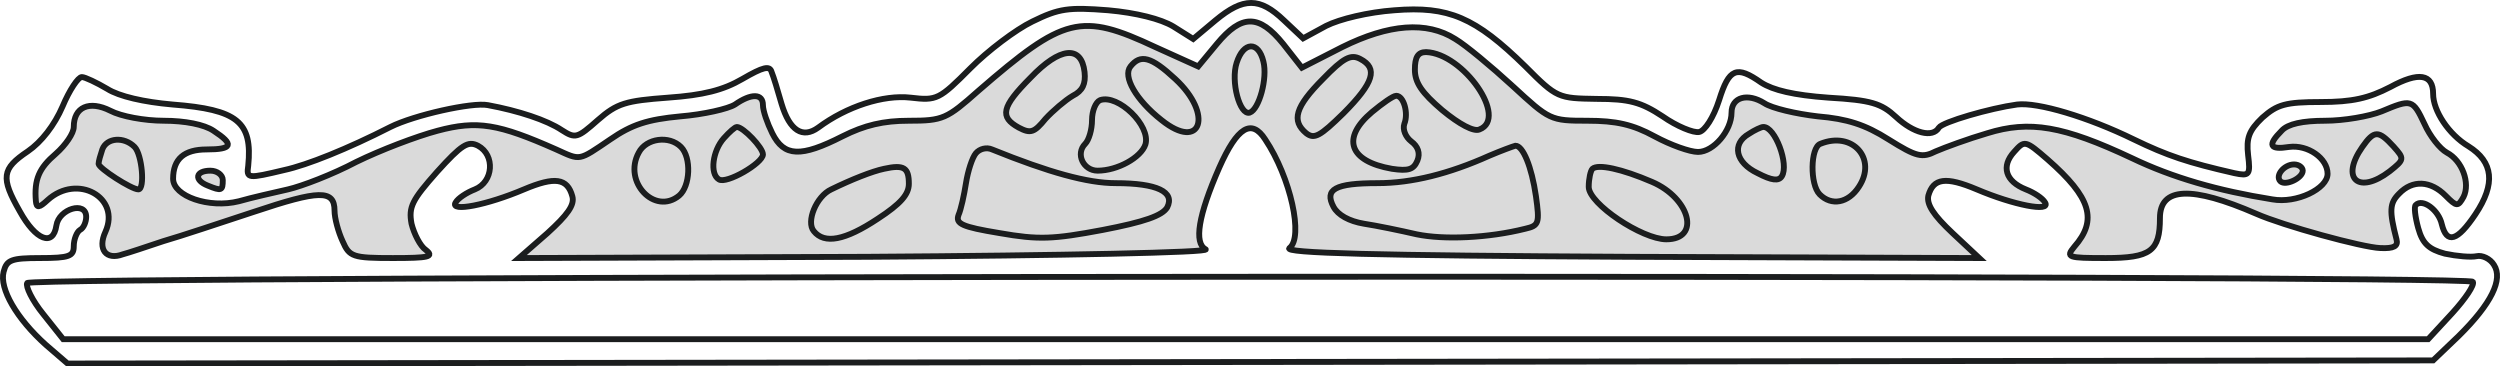 <?xml version="1.0" encoding="UTF-8"?> <svg xmlns="http://www.w3.org/2000/svg" viewBox="0 0 249.587 36.586" fill="none"><path d="M123.464 6.259C122.844 8.129 123.774 11.556 124.766 11.244C125.695 10.933 126.563 7.817 126.129 6.135C125.633 4.078 124.146 4.141 123.464 6.259Z" fill="#DADADA"></path><path d="M102.885 7.755C99.971 10.683 99.785 11.68 101.707 12.74C102.885 13.363 103.257 13.238 104.372 11.867C105.116 11.057 106.356 9.998 107.1 9.562C108.091 9.063 108.401 8.378 108.277 7.194C107.967 4.452 105.798 4.701 102.885 7.755Z" fill="#DADADA"></path><path d="M132.08 7.879C129.291 10.683 128.919 12.054 130.406 13.3C131.212 13.923 131.77 13.612 134.126 11.306C137.163 8.253 137.597 6.82 135.799 5.885C134.869 5.387 134.126 5.761 132.08 7.879Z" fill="#DADADA"></path><path d="M141.254 6.945C141.254 8.253 141.936 9.25 143.981 10.995C145.717 12.428 147.143 13.176 147.7 12.926C150.614 11.805 146.089 5.325 142.37 5.2C141.564 5.2 141.254 5.698 141.254 6.945Z" fill="#DADADA"></path><path d="M112.864 6.633C112.059 7.63 113.422 9.998 115.964 11.992C119.931 15.17 121.171 11.431 117.327 7.879C114.91 5.636 113.856 5.387 112.864 6.633Z" fill="#DADADA"></path><path d="M109.827 9.998C109.393 10.185 109.021 11.057 109.021 11.992C109.021 12.927 108.711 13.986 108.339 14.36C107.348 15.357 108.153 17.039 109.579 17.039C111.563 17.039 113.918 15.73 114.352 14.422C114.91 12.553 111.625 9.375 109.827 9.998Z" fill="#DADADA"></path><path d="M136.977 11.182C133.878 13.799 134.683 16.104 138.96 16.852C140.634 17.101 141.13 16.914 141.502 16.042C141.812 15.294 141.564 14.609 140.882 14.11C140.324 13.674 140.014 12.926 140.2 12.366C140.634 11.306 140.138 9.562 139.394 9.562C139.084 9.562 138.031 10.309 136.977 11.182Z" fill="#DADADA"></path><path d="M72.264 13.799C71.148 15.045 70.838 17.351 71.768 17.911C72.511 18.41 76.168 16.291 76.168 15.419C76.168 14.733 74.185 12.677 73.565 12.677C73.379 12.677 72.821 13.176 72.264 13.799Z" fill="#DADADA"></path><path d="M174.602 13.363C172.867 14.36 173.239 16.229 175.47 17.288C176.896 18.036 177.578 18.098 177.888 17.6C178.632 16.416 177.206 12.615 176.028 12.677C175.842 12.677 175.16 12.989 174.602 13.363Z" fill="#DADADA"></path><path d="M235.845 14.671C233.613 17.849 235.473 19.469 238.572 17.101C240.06 15.917 240.06 15.855 238.944 14.609C237.456 12.989 237.022 12.989 235.845 14.671Z" fill="#DADADA"></path><path d="M10.215 14.92C10.029 15.481 9.843 16.104 9.843 16.354C9.843 16.79 13.129 18.908 13.811 18.908C14.492 18.908 14.182 15.419 13.439 14.671C12.385 13.612 10.649 13.736 10.215 14.92Z" fill="#DADADA"></path><path d="M63.771 15.232C62.16 18.161 65.383 21.525 67.8 19.531C68.916 18.597 69.04 15.73 67.986 14.671C66.809 13.487 64.515 13.799 63.771 15.232Z" fill="#DADADA"></path><path d="M181.731 14.36C180.739 14.733 180.677 18.41 181.669 19.407C182.847 20.591 184.52 20.279 185.574 18.659C187.434 15.855 184.954 13.051 181.731 14.36Z" fill="#DADADA"></path><path d="M97.43 15.294C97.058 15.73 96.624 17.101 96.438 18.285C96.252 19.469 95.942 20.902 95.694 21.463C95.384 22.335 96.004 22.647 99.785 23.27C103.69 23.955 105.116 23.893 110.075 22.958C114.29 22.148 116.026 21.525 116.522 20.715C117.327 19.158 115.53 18.285 111.377 18.285C108.587 18.285 104.744 17.226 99.042 14.92C98.484 14.671 97.802 14.858 97.43 15.294Z" fill="#DADADA"></path><path d="M148.692 15.544C144.663 17.351 140.944 18.285 137.535 18.285C133.258 18.285 132.204 18.908 133.134 20.653C133.568 21.463 134.683 22.086 136.171 22.335C137.411 22.522 139.828 23.021 141.44 23.395C144.167 23.955 148.568 23.769 152.287 22.834C153.651 22.522 153.713 22.273 153.341 19.594C152.907 16.603 152.04 14.547 151.296 14.547C151.048 14.609 149.87 15.045 148.692 15.544Z" fill="#DADADA"></path><path d="M88.256 16.852C87.078 17.101 85.032 17.911 82.987 18.908C81.499 19.594 80.446 22.148 81.251 23.083C82.305 24.392 84.351 24.018 87.636 21.837C89.929 20.341 90.735 19.407 90.735 18.348C90.735 16.727 90.239 16.416 88.256 16.852Z" fill="#DADADA"></path><path d="M158.982 16.852C158.796 17.039 158.61 17.849 158.61 18.659C158.61 20.341 163.941 23.893 166.358 23.893C169.83 23.893 168.714 19.781 164.933 18.161C161.895 16.852 159.54 16.354 158.982 16.852Z" fill="#DADADA"></path><path fill-rule="evenodd" clip-rule="evenodd" d="M229.894 17.039C229.894 17.787 228.158 18.597 227.662 18.098C227.105 17.537 228.034 16.416 229.026 16.416C229.522 16.416 229.894 16.727 229.894 17.039ZM22.241 17.974C22.241 19.033 22.117 19.095 20.753 18.534C19.327 17.974 19.513 17.039 21.001 17.039C21.683 17.039 22.241 17.475 22.241 17.974ZM124.766 11.244C123.774 11.556 122.844 8.129 123.464 6.259C124.146 4.141 125.633 4.078 126.129 6.135C126.563 7.817 125.695 10.933 124.766 11.244ZM101.707 12.74C99.785 11.68 99.971 10.683 102.885 7.755C105.798 4.701 107.967 4.452 108.277 7.194C108.401 8.378 108.091 9.063 107.1 9.562C106.356 9.998 105.116 11.057 104.372 11.867C103.257 13.238 102.885 13.363 101.707 12.74ZM130.406 13.3C128.919 12.054 129.291 10.683 132.08 7.879C134.126 5.761 134.869 5.387 135.799 5.885C137.597 6.82 137.163 8.253 134.126 11.306C131.77 13.612 131.212 13.923 130.406 13.3ZM143.981 10.995C141.936 9.25 141.254 8.253 141.254 6.945C141.254 5.698 141.564 5.2 142.37 5.2C146.089 5.325 150.614 11.805 147.7 12.926C147.143 13.176 145.717 12.428 143.981 10.995ZM115.964 11.992C113.422 9.998 112.059 7.63 112.864 6.633C113.856 5.387 114.91 5.636 117.327 7.879C121.171 11.431 119.931 15.17 115.964 11.992ZM109.021 11.992C109.021 11.057 109.393 10.185 109.827 9.998C111.625 9.375 114.91 12.553 114.352 14.422C113.918 15.73 111.563 17.039 109.579 17.039C108.153 17.039 107.348 15.357 108.339 14.36C108.711 13.986 109.021 12.927 109.021 11.992ZM138.96 16.852C134.683 16.104 133.878 13.799 136.977 11.182C138.031 10.309 139.084 9.562 139.394 9.562C140.138 9.562 140.634 11.306 140.2 12.366C140.014 12.926 140.324 13.674 140.882 14.11C141.564 14.609 141.812 15.294 141.502 16.042C141.13 16.914 140.634 17.101 138.96 16.852ZM71.768 17.911C70.838 17.351 71.148 15.045 72.264 13.799C72.821 13.176 73.379 12.677 73.565 12.677C74.185 12.677 76.168 14.733 76.168 15.419C76.168 16.291 72.511 18.41 71.768 17.911ZM175.47 17.288C173.239 16.229 172.867 14.36 174.602 13.363C175.16 12.989 175.842 12.677 176.028 12.677C177.206 12.615 178.632 16.416 177.888 17.6C177.578 18.098 176.896 18.036 175.47 17.288ZM238.572 17.101C235.473 19.469 233.613 17.849 235.845 14.671C237.022 12.989 237.456 12.989 238.944 14.609C240.06 15.855 240.06 15.917 238.572 17.101ZM9.843 16.354C9.843 16.104 10.029 15.481 10.215 14.92C10.649 13.736 12.385 13.612 13.439 14.671C14.182 15.419 14.492 18.908 13.811 18.908C13.129 18.908 9.843 16.79 9.843 16.354ZM67.8 19.531C65.383 21.525 62.16 18.161 63.771 15.232C64.515 13.799 66.809 13.487 67.986 14.671C69.04 15.73 68.916 18.597 67.8 19.531ZM181.669 19.407C180.677 18.41 180.739 14.733 181.731 14.36C184.954 13.051 187.434 15.855 185.574 18.659C184.52 20.279 182.847 20.591 181.669 19.407ZM96.438 18.285C96.624 17.101 97.058 15.73 97.43 15.294C97.802 14.858 98.484 14.671 99.042 14.92C104.744 17.226 108.587 18.285 111.377 18.285C115.53 18.285 117.327 19.158 116.522 20.715C116.026 21.525 114.29 22.148 110.075 22.958C105.116 23.893 103.69 23.955 99.785 23.27C96.004 22.647 95.384 22.335 95.694 21.463C95.942 20.902 96.252 19.469 96.438 18.285ZM137.535 18.285C140.944 18.285 144.663 17.351 148.692 15.544C149.87 15.045 151.048 14.609 151.296 14.547C152.04 14.547 152.907 16.603 153.341 19.594C153.713 22.273 153.651 22.522 152.287 22.834C148.568 23.769 144.167 23.955 141.44 23.395C139.828 23.021 137.411 22.522 136.171 22.335C134.683 22.086 133.568 21.463 133.134 20.653C132.204 18.908 133.258 18.285 137.535 18.285ZM82.987 18.908C85.032 17.911 87.078 17.101 88.256 16.852C90.239 16.416 90.735 16.727 90.735 18.348C90.735 19.407 89.929 20.341 87.636 21.837C84.351 24.018 82.305 24.392 81.251 23.083C80.446 22.148 81.499 19.594 82.987 18.908ZM158.61 18.659C158.61 17.849 158.796 17.039 158.982 16.852C159.54 16.354 161.895 16.852 164.933 18.161C168.714 19.781 169.83 23.893 166.358 23.893C163.941 23.893 158.61 20.341 158.61 18.659Z" fill="#DADADA"></path><path fill-rule="evenodd" clip-rule="evenodd" d="M129.973 6.758L128.113 4.39C125.695 1.399 123.96 1.399 121.48 4.39L119.621 6.633L115.344 4.701C107.905 1.212 106.232 1.648 97.678 9.063C94.516 11.867 94.144 12.054 90.735 12.054C88.194 12.054 86.334 12.49 84.103 13.612C79.95 15.73 78.276 15.668 77.098 13.3C76.602 12.303 76.168 11.057 76.168 10.496C76.168 9.312 74.991 9.312 73.379 10.434C72.697 10.87 70.218 11.431 67.924 11.618C64.639 11.929 63.09 12.428 60.92 13.923C57.697 16.104 58.007 16.042 55.527 14.92C49.762 12.366 47.655 11.992 43.688 13.051C41.58 13.612 37.985 14.983 35.568 16.167C33.212 17.413 30.113 18.597 28.749 18.908C27.386 19.22 25.154 19.718 23.852 20.092C20.877 20.84 17.282 19.594 17.282 17.849C17.282 15.855 18.398 14.92 20.629 14.92C23.232 14.92 23.418 14.422 21.311 13.051C20.381 12.428 18.46 12.054 16.352 12.054C14.43 12.054 12.075 11.618 11.021 11.057C8.914 9.998 7.364 10.683 7.364 12.677C7.364 13.3 6.558 14.484 5.566 15.357C3.893 16.79 3.397 17.911 3.583 20.092C3.645 20.778 3.893 20.778 4.761 19.968C7.736 17.288 12.075 19.718 10.525 23.145C9.719 24.89 10.587 26.012 12.261 25.389C12.757 25.264 14.616 24.641 16.29 24.08C18.026 23.582 22.117 22.211 25.34 21.151C31.848 18.971 33.398 18.908 33.398 21.027C33.398 21.775 33.77 23.145 34.204 24.08C34.886 25.638 35.196 25.762 39.225 25.762C42.82 25.762 43.378 25.638 42.51 24.952C41.952 24.579 41.332 23.332 41.084 22.335C40.775 20.653 41.146 19.968 43.626 17.164C46.105 14.422 46.725 14.048 47.717 14.547C49.452 15.481 49.267 18.161 47.407 18.908C46.601 19.22 45.733 19.781 45.486 20.217C44.866 21.214 48.647 20.466 52.304 18.908C55.403 17.6 56.643 17.787 57.139 19.594C57.387 20.466 56.643 21.463 54.659 23.27L51.808 25.762L86.582 25.638C106.108 25.513 120.922 25.202 120.365 24.89C119.187 24.267 119.621 21.525 121.728 16.727C123.526 12.677 124.952 11.805 126.315 13.923C128.857 17.724 130.158 23.706 128.733 24.765C128.051 25.264 137.163 25.513 162.701 25.638L197.599 25.762L194.934 23.27C193.012 21.463 192.331 20.404 192.516 19.531C193.012 17.787 194.252 17.6 197.351 18.908C201.009 20.466 204.79 21.214 204.17 20.217C203.922 19.781 203.054 19.22 202.248 18.908C200.203 18.098 199.769 16.603 201.071 15.17C202.124 13.986 202.186 13.986 204.418 15.917C208.757 19.718 209.439 21.961 207.083 24.641C206.216 25.7 206.401 25.762 210.244 25.762C214.707 25.762 215.637 25.077 215.637 21.775C215.637 18.659 218.799 18.534 225.245 21.338C227.911 22.522 235.845 24.703 237.642 24.765C239.006 24.828 239.44 24.579 239.254 23.893C238.51 21.027 238.572 20.279 239.502 19.344C240.866 17.911 242.663 18.036 244.151 19.531C245.267 20.653 245.391 20.653 245.949 19.656C246.63 18.285 245.825 16.042 244.275 15.232C243.593 14.858 242.601 13.612 242.043 12.366C240.866 9.873 240.742 9.873 237.766 11.119C236.527 11.618 233.985 12.054 232.126 12.054C229.894 12.054 228.407 12.366 227.787 13.051C226.361 14.484 226.547 14.983 228.53 14.671C230.39 14.422 232.373 15.793 232.373 17.351C232.373 18.846 229.274 20.341 226.857 19.905C221.402 19.033 216.877 17.724 212.848 15.793C205.967 12.553 202.62 11.992 198.405 13.3C196.484 13.861 194.128 14.733 193.26 15.107C191.897 15.793 191.339 15.668 188.549 13.923C186.194 12.428 184.396 11.867 181.483 11.618C179.313 11.369 176.896 10.808 176.152 10.309C174.478 9.25 172.867 9.686 172.867 11.244C172.867 13.051 171.069 15.17 169.52 15.17C168.714 15.17 166.792 14.484 165.181 13.612C163.011 12.428 161.338 12.054 158.486 12.054C154.773 12.054 154.705 11.992 151.003 8.58L150.986 8.565C148.878 6.633 146.337 4.515 145.283 3.891C142.432 2.084 138.651 2.396 134.002 4.701L129.973 6.758ZM227.662 18.098C228.158 18.597 229.894 17.787 229.894 17.039C229.894 16.727 229.522 16.416 229.026 16.416C228.034 16.416 227.105 17.537 227.662 18.098ZM20.753 18.534C22.117 19.095 22.241 19.033 22.241 17.974C22.241 17.475 21.683 17.039 21.001 17.039C19.513 17.039 19.327 17.974 20.753 18.534Z" fill="#DADADA"></path><path d="M159.416 9.873C162.639 9.873 163.817 10.185 165.987 11.618C167.412 12.615 169.086 13.3 169.644 13.176C170.202 13.051 171.069 11.743 171.627 9.998C172.619 6.82 173.363 6.508 175.842 8.253C177.02 9.001 179.065 9.499 182.537 9.749C186.814 9.998 187.806 10.309 189.293 11.68C191.029 13.3 192.95 13.799 193.57 12.74C193.942 12.179 198.653 10.808 201.38 10.434C203.426 10.185 208.447 11.68 213.034 13.923C216.381 15.544 218.427 16.229 223.076 17.288C224.563 17.6 224.687 17.475 224.439 15.481C224.253 13.799 224.501 13.051 225.865 11.743C227.353 10.434 228.158 10.185 231.692 10.185C234.853 10.185 236.464 9.811 238.634 8.689C241.485 7.132 242.911 7.381 242.911 9.375C242.911 11.057 244.461 13.425 246.444 14.609C248.924 16.167 249.172 18.347 247.126 21.401C245.329 24.08 244.275 24.392 243.779 22.398C243.469 20.965 241.857 19.781 241.176 20.466C240.99 20.591 241.114 21.65 241.423 22.772C241.857 24.329 242.477 24.89 244.089 25.326C245.267 25.576 246.692 25.7 247.25 25.576C247.808 25.451 248.614 25.825 248.986 26.448C249.917 27.881 248.738 30.311 245.453 33.551L242.911 35.981L6.744 36.293L4.575 34.424C1.661 31.807 -0.074 28.816 0.36 27.133C0.67 25.949 1.103 25.762 4.017 25.762C6.93 25.762 7.364 25.576 7.364 24.579C7.364 23.893 7.674 23.145 7.984 22.958C8.356 22.772 8.604 22.148 8.604 21.65C8.604 20.03 5.876 20.84 5.628 22.522C5.318 24.641 3.583 24.018 1.971 21.089C0.05 17.724 0.174 16.852 2.777 15.107C4.141 14.173 5.442 12.49 6.248 10.621C6.93 9.001 7.798 7.692 8.17 7.692C8.48 7.692 9.657 8.253 10.711 8.876C11.889 9.624 14.368 10.185 17.22 10.434C23.728 10.933 25.216 12.179 24.782 16.54C24.596 17.849 24.72 17.849 28.377 16.977C30.671 16.478 34.7 14.858 38.977 12.677C41.332 11.493 47.159 10.185 48.709 10.496C51.746 11.057 54.597 11.992 56.085 12.989C57.449 13.861 57.635 13.799 59.68 11.992C61.602 10.309 62.47 10.06 66.685 9.749C70.218 9.499 72.202 9.001 74.123 7.879C76.168 6.695 76.85 6.508 77.036 7.194C77.222 7.63 77.656 9.063 78.028 10.372C78.834 13.051 80.136 13.861 81.685 12.74C84.537 10.621 88.194 9.437 90.921 9.749C93.525 10.06 93.773 9.936 96.872 6.82C98.608 5.075 101.397 2.957 103.07 2.147C105.736 0.838 106.666 0.714 110.633 1.025C113.422 1.274 115.902 1.897 117.141 2.645L119.125 3.891L121.356 2.022C124.146 -0.283 125.757 -0.283 128.175 2.022L130.096 3.829L132.39 2.583C133.754 1.897 136.605 1.212 139.209 1.025C144.601 0.589 147.267 1.711 152.287 6.633C155.447 9.809 155.573 9.811 159.409 9.873M159.416 9.873L159.409 9.873M159.416 9.873C159.413 9.873 159.411 9.873 159.409 9.873M150.986 8.565C148.878 6.633 146.337 4.515 145.283 3.891C142.432 2.084 138.651 2.396 134.002 4.701L129.973 6.758L128.113 4.39C125.695 1.399 123.96 1.399 121.48 4.39L119.621 6.633L115.344 4.701C107.905 1.212 106.232 1.648 97.678 9.063C94.516 11.867 94.144 12.054 90.735 12.054C88.194 12.054 86.334 12.49 84.103 13.612C79.95 15.73 78.276 15.668 77.098 13.3C76.602 12.303 76.168 11.057 76.168 10.496C76.168 9.312 74.991 9.312 73.379 10.434C72.697 10.87 70.218 11.431 67.924 11.618C64.639 11.929 63.09 12.428 60.92 13.923C57.697 16.104 58.007 16.042 55.527 14.92C49.762 12.366 47.655 11.992 43.688 13.051C41.58 13.612 37.985 14.983 35.568 16.167C33.212 17.413 30.113 18.597 28.749 18.908C27.386 19.22 25.154 19.718 23.852 20.092C20.877 20.84 17.282 19.594 17.282 17.849C17.282 15.855 18.398 14.92 20.629 14.92C23.232 14.92 23.418 14.422 21.311 13.051C20.381 12.428 18.46 12.054 16.352 12.054C14.43 12.054 12.075 11.618 11.021 11.057C8.914 9.998 7.364 10.683 7.364 12.677C7.364 13.3 6.558 14.484 5.566 15.357C3.893 16.79 3.397 17.911 3.583 20.092C3.645 20.778 3.893 20.778 4.761 19.968C7.736 17.288 12.075 19.718 10.525 23.145C9.719 24.89 10.587 26.012 12.261 25.389C12.757 25.264 14.616 24.641 16.29 24.08C18.026 23.582 22.117 22.211 25.34 21.151C31.848 18.971 33.398 18.908 33.398 21.027C33.398 21.775 33.77 23.145 34.204 24.08C34.886 25.638 35.196 25.762 39.225 25.762C42.82 25.762 43.378 25.638 42.51 24.952C41.952 24.579 41.332 23.332 41.084 22.335C40.775 20.653 41.146 19.968 43.626 17.164C46.105 14.422 46.725 14.048 47.717 14.547C49.452 15.481 49.267 18.161 47.407 18.908C46.601 19.22 45.733 19.781 45.486 20.217C44.866 21.214 48.647 20.466 52.304 18.908C55.403 17.6 56.643 17.787 57.139 19.594C57.387 20.466 56.643 21.463 54.659 23.27L51.808 25.762L86.582 25.638C106.108 25.513 120.922 25.202 120.365 24.89C119.187 24.267 119.621 21.525 121.728 16.727C123.526 12.677 124.952 11.805 126.315 13.923C128.857 17.724 130.158 23.706 128.733 24.765C128.051 25.264 137.163 25.513 162.701 25.638L197.599 25.762L194.934 23.27C193.012 21.463 192.331 20.404 192.516 19.531C193.012 17.787 194.252 17.6 197.351 18.908C201.009 20.466 204.79 21.214 204.17 20.217C203.922 19.781 203.054 19.22 202.248 18.908C200.203 18.098 199.769 16.603 201.071 15.17C202.124 13.986 202.186 13.986 204.418 15.917C208.757 19.718 209.439 21.961 207.083 24.641C206.216 25.7 206.401 25.762 210.244 25.762C214.707 25.762 215.637 25.077 215.637 21.775C215.637 18.659 218.799 18.534 225.245 21.338C227.911 22.522 235.845 24.703 237.642 24.765C239.006 24.828 239.44 24.579 239.254 23.893C238.51 21.027 238.572 20.279 239.502 19.344C240.866 17.911 242.663 18.036 244.151 19.531C245.267 20.653 245.391 20.653 245.949 19.656C246.63 18.285 245.825 16.042 244.275 15.232C243.593 14.858 242.601 13.612 242.043 12.366C240.866 9.873 240.742 9.873 237.766 11.119C236.527 11.618 233.985 12.054 232.126 12.054C229.894 12.054 228.407 12.366 227.787 13.051C226.361 14.484 226.547 14.983 228.53 14.671C230.39 14.422 232.373 15.793 232.373 17.351C232.373 18.846 229.274 20.341 226.857 19.905C221.402 19.033 216.877 17.724 212.848 15.793C205.967 12.553 202.62 11.992 198.405 13.3C196.484 13.861 194.128 14.733 193.26 15.107C191.897 15.793 191.339 15.668 188.549 13.923C186.194 12.428 184.396 11.867 181.483 11.618C179.313 11.369 176.896 10.808 176.152 10.309C174.478 9.25 172.867 9.686 172.867 11.244C172.867 13.051 171.069 15.17 169.52 15.17C168.714 15.17 166.792 14.484 165.181 13.612C163.011 12.428 161.338 12.054 158.486 12.054C154.773 12.054 154.705 11.992 151.003 8.58M150.986 8.565L151.003 8.58M150.986 8.565C150.991 8.57 150.997 8.575 151.003 8.58M229.894 17.039C229.894 17.787 228.158 18.597 227.662 18.098C227.105 17.537 228.034 16.416 229.026 16.416C229.522 16.416 229.894 16.727 229.894 17.039ZM22.241 17.974C22.241 19.033 22.117 19.095 20.753 18.534C19.327 17.974 19.513 17.039 21.001 17.039C21.683 17.039 22.241 17.475 22.241 17.974ZM246.878 28.13C247.064 28.442 246.134 29.813 244.833 31.246L242.415 33.863H6.31L4.327 31.371C3.211 30 2.529 28.566 2.715 28.255C3.149 27.507 246.382 27.383 246.878 28.13ZM123.464 6.259C122.844 8.129 123.774 11.556 124.766 11.244C125.695 10.933 126.563 7.817 126.129 6.135C125.633 4.078 124.146 4.141 123.464 6.259ZM102.885 7.755C99.971 10.683 99.785 11.68 101.707 12.74C102.885 13.363 103.257 13.238 104.372 11.867C105.116 11.057 106.356 9.998 107.1 9.562C108.091 9.063 108.401 8.378 108.277 7.194C107.967 4.452 105.798 4.701 102.885 7.755ZM132.08 7.879C129.291 10.683 128.919 12.054 130.406 13.3C131.212 13.923 131.77 13.612 134.126 11.306C137.163 8.253 137.597 6.82 135.799 5.885C134.869 5.387 134.126 5.761 132.08 7.879ZM141.254 6.945C141.254 8.253 141.936 9.25 143.981 10.995C145.717 12.428 147.143 13.176 147.7 12.926C150.614 11.805 146.089 5.325 142.37 5.2C141.564 5.2 141.254 5.698 141.254 6.945ZM112.864 6.633C112.059 7.63 113.422 9.998 115.964 11.992C119.931 15.17 121.171 11.431 117.327 7.879C114.91 5.636 113.856 5.387 112.864 6.633ZM109.827 9.998C109.393 10.185 109.021 11.057 109.021 11.992C109.021 12.927 108.711 13.986 108.339 14.36C107.348 15.357 108.153 17.039 109.579 17.039C111.563 17.039 113.918 15.73 114.352 14.422C114.91 12.553 111.625 9.375 109.827 9.998ZM136.977 11.182C133.878 13.799 134.683 16.104 138.96 16.852C140.634 17.101 141.13 16.914 141.502 16.042C141.812 15.294 141.564 14.609 140.882 14.11C140.324 13.674 140.014 12.926 140.2 12.366C140.634 11.306 140.138 9.562 139.394 9.562C139.084 9.562 138.031 10.309 136.977 11.182ZM72.264 13.799C71.148 15.045 70.838 17.351 71.768 17.911C72.511 18.41 76.168 16.291 76.168 15.419C76.168 14.733 74.185 12.677 73.565 12.677C73.379 12.677 72.821 13.176 72.264 13.799ZM174.602 13.363C172.867 14.36 173.239 16.229 175.47 17.288C176.896 18.036 177.578 18.098 177.888 17.6C178.632 16.416 177.206 12.615 176.028 12.677C175.842 12.677 175.16 12.989 174.602 13.363ZM235.845 14.671C233.613 17.849 235.473 19.469 238.572 17.101C240.06 15.917 240.06 15.855 238.944 14.609C237.456 12.989 237.022 12.989 235.845 14.671ZM10.215 14.92C10.029 15.481 9.843 16.104 9.843 16.354C9.843 16.79 13.129 18.908 13.811 18.908C14.492 18.908 14.182 15.419 13.439 14.671C12.385 13.612 10.649 13.736 10.215 14.92ZM63.771 15.232C62.16 18.161 65.383 21.525 67.8 19.531C68.916 18.597 69.04 15.73 67.986 14.671C66.809 13.487 64.515 13.799 63.771 15.232ZM181.731 14.36C180.739 14.733 180.677 18.41 181.669 19.407C182.847 20.591 184.52 20.279 185.574 18.659C187.434 15.855 184.954 13.051 181.731 14.36ZM97.43 15.294C97.058 15.73 96.624 17.101 96.438 18.285C96.252 19.469 95.942 20.902 95.694 21.463C95.384 22.335 96.004 22.647 99.785 23.27C103.69 23.955 105.116 23.893 110.075 22.958C114.29 22.148 116.026 21.525 116.522 20.715C117.327 19.158 115.53 18.285 111.377 18.285C108.587 18.285 104.744 17.226 99.042 14.92C98.484 14.671 97.802 14.858 97.43 15.294ZM148.692 15.544C144.663 17.351 140.944 18.285 137.535 18.285C133.258 18.285 132.204 18.908 133.134 20.653C133.568 21.463 134.683 22.086 136.171 22.335C137.411 22.522 139.828 23.021 141.44 23.395C144.167 23.955 148.568 23.769 152.287 22.834C153.651 22.522 153.713 22.273 153.341 19.594C152.907 16.603 152.04 14.547 151.296 14.547C151.048 14.609 149.87 15.045 148.692 15.544ZM88.256 16.852C87.078 17.101 85.032 17.911 82.987 18.908C81.499 19.594 80.446 22.148 81.251 23.083C82.305 24.392 84.351 24.018 87.636 21.837C89.929 20.341 90.735 19.407 90.735 18.348C90.735 16.727 90.239 16.416 88.256 16.852ZM158.982 16.852C158.796 17.039 158.61 17.849 158.61 18.659C158.61 20.341 163.941 23.893 166.358 23.893C169.83 23.893 168.714 19.781 164.933 18.161C161.895 16.852 159.54 16.354 158.982 16.852Z" stroke="#1B1D1E" stroke-width="0.587"></path></svg> 